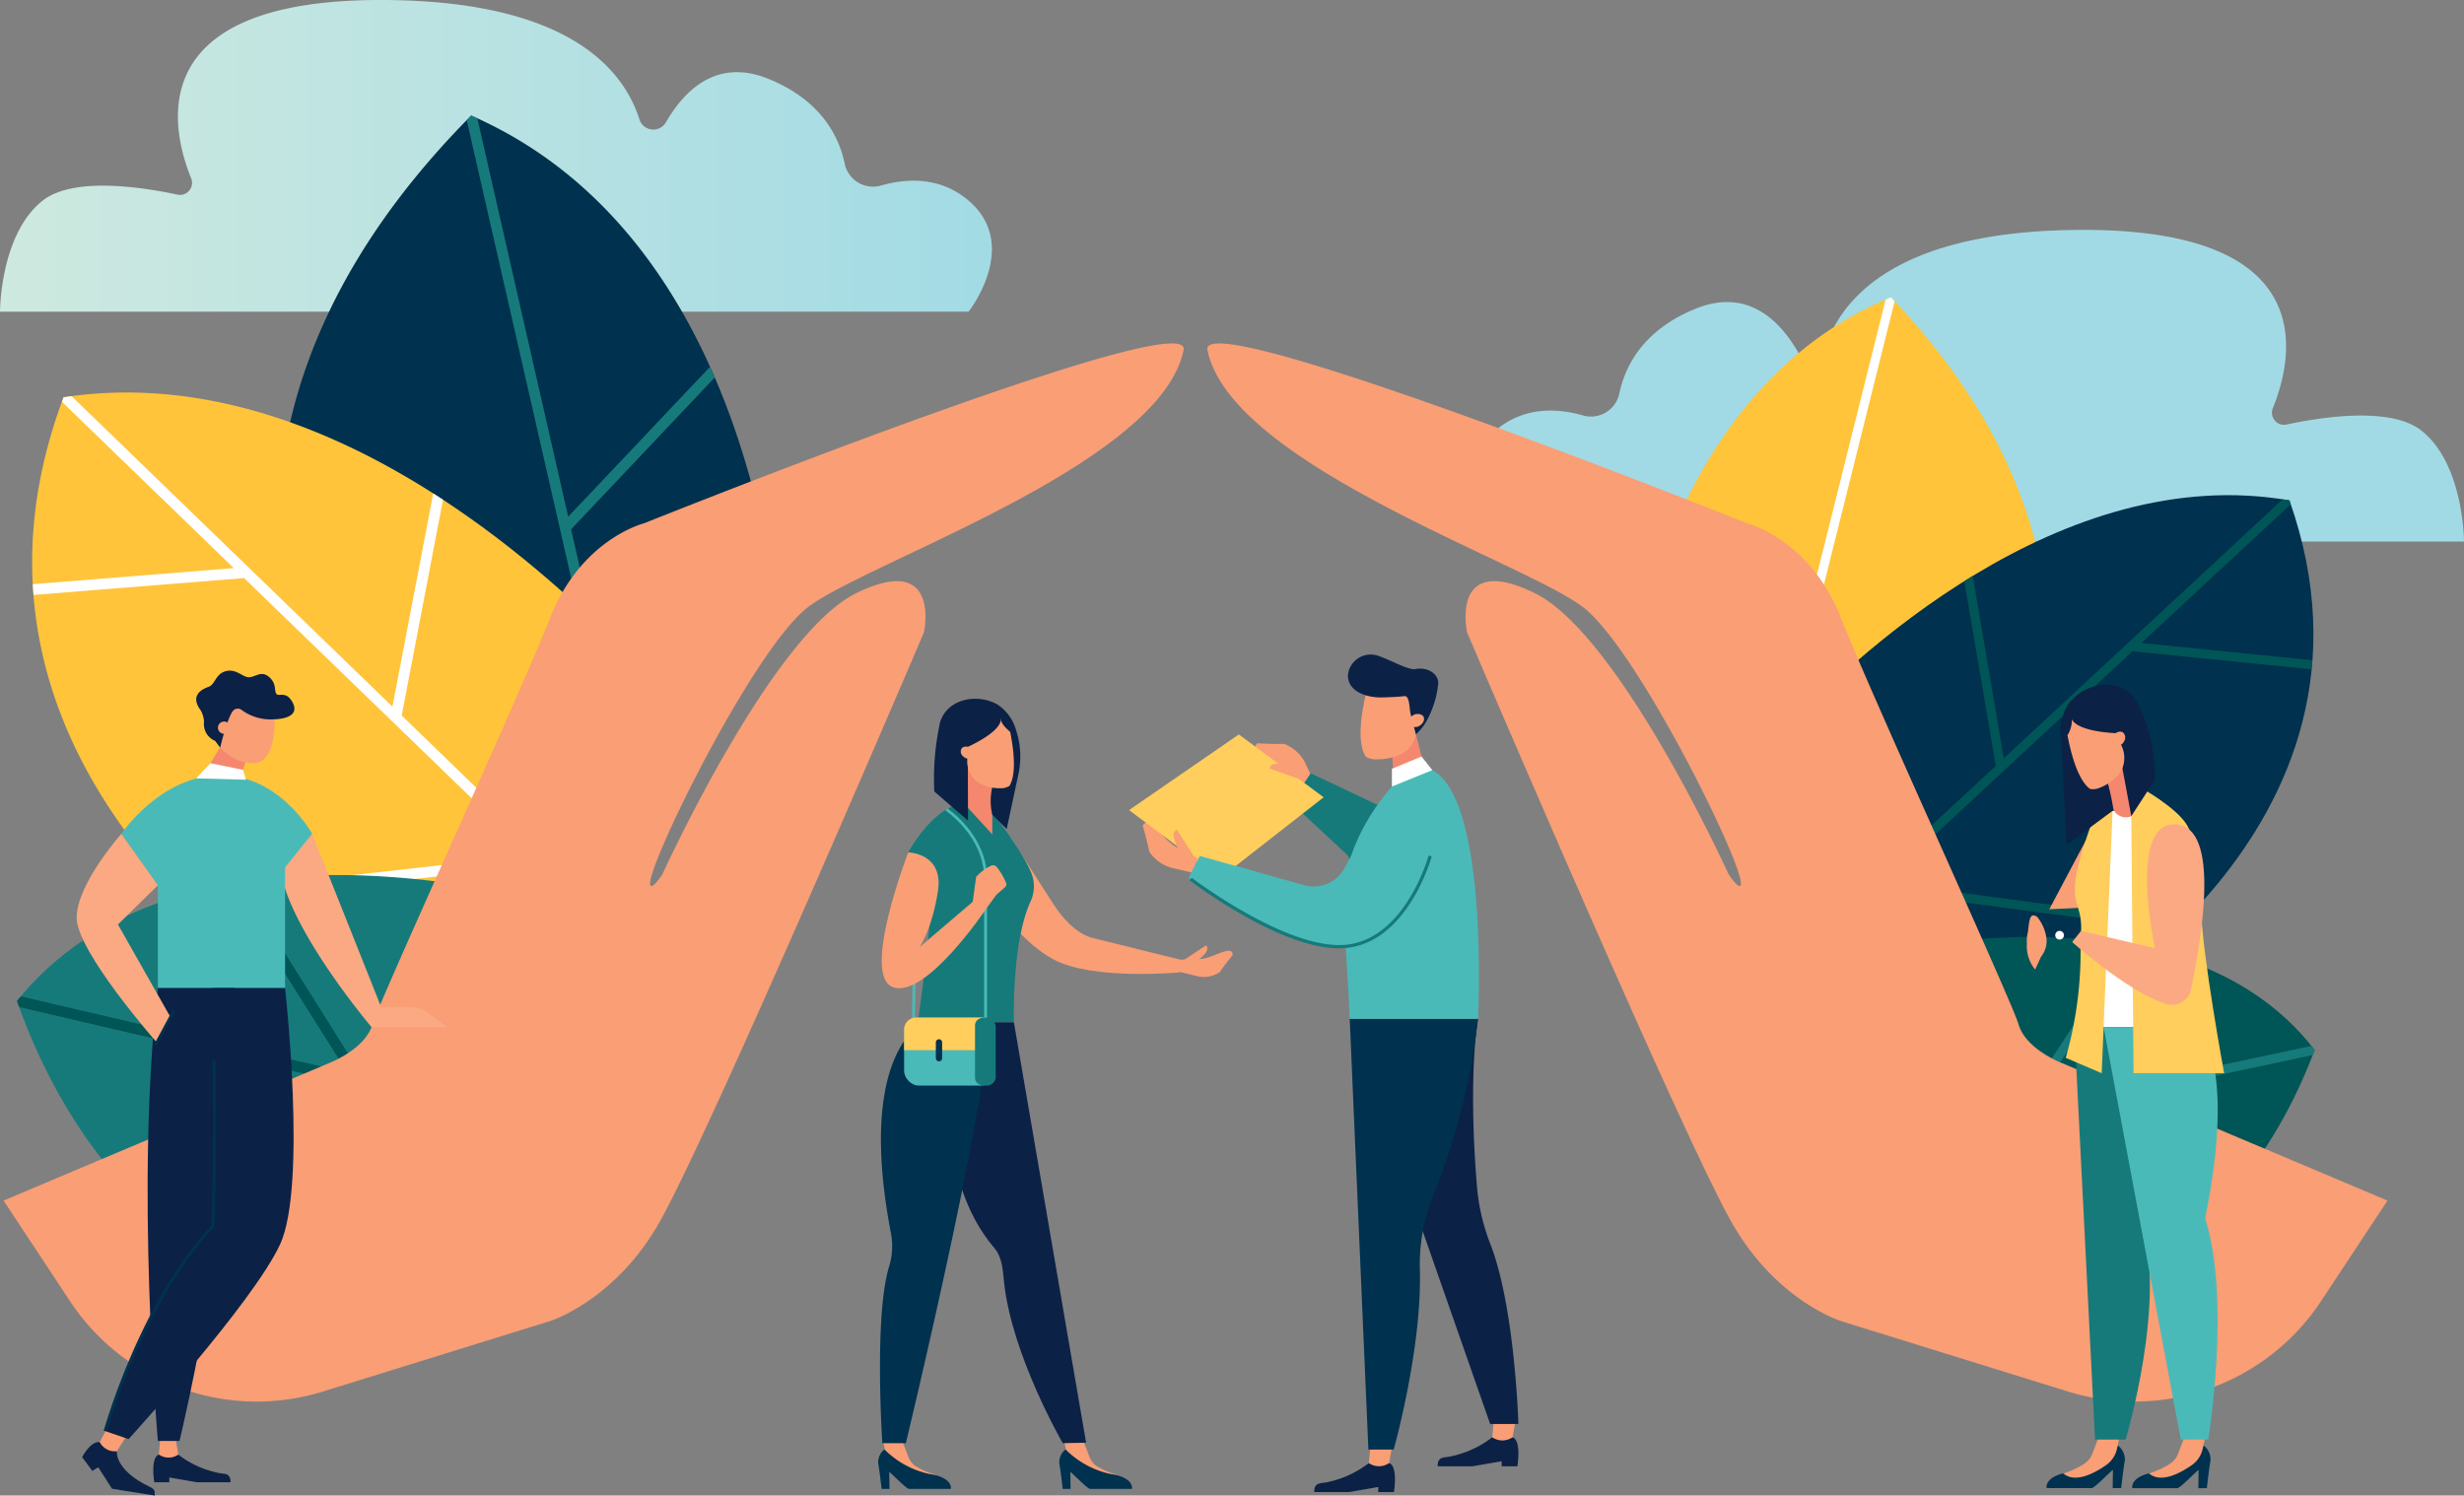 <svg xmlns="http://www.w3.org/2000/svg" xmlns:xlink="http://www.w3.org/1999/xlink" width="340.264" height="206.542" viewBox="0 0 340.264 206.542">
  <rect x="0" y="0" width="340.264" height="206.542" fill="#808080" stroke="none"/>
  <defs>
    <linearGradient id="linear-gradient" x1="-0.927" y1="0.5" x2="0.073" y2="0.5" gradientUnits="objectBoundingBox">
      <stop offset="0" stop-color="#cee9df"/>
      <stop offset="1" stop-color="#a1dae5"/>
    </linearGradient>
    <linearGradient id="linear-gradient-2" x1="0" y1="0.5" x2="1" y2="0.5" xlink:href="#linear-gradient"/>
  </defs>
  <g id="Group_526" data-name="Group 526" transform="translate(-36.23 -32.667)">
    <path id="Path_1427" data-name="Path 1427" d="M446.578,118.412H312.828s-7.253-9.175,0-15.35c4-3.407,8.73-3.054,12.163-2.053a4,4,0,0,0,4.959-3.135c.814-3.772,3.32-8.709,10.519-11.626,7.083-2.87,11.564,1.513,14.155,6.015a2.012,2.012,0,0,0,3.639-.37c2.245-7.108,10.07-16.53,35.78-16.53,32.7,0,29.066,17.384,26.144,24.608a1.665,1.665,0,0,0,1.89,2.272c5.045-1.078,14.406-2.476,18.6.82C446.578,107.691,446.578,118.412,446.578,118.412Z" transform="translate(-70.084 -10.946)" fill="url(#linear-gradient)"/>
    <path id="Path_1428" data-name="Path 1428" d="M36.23,75.717H169.98s7.253-9.176,0-15.35c-4-3.407-8.73-3.055-12.163-2.054a4,4,0,0,1-4.959-3.135c-.814-3.772-3.32-8.709-10.519-11.626-7.084-2.869-11.564,1.513-14.156,6.015a2.011,2.011,0,0,1-3.638-.371c-2.246-7.108-10.071-16.529-35.78-16.529-32.7,0-29.066,17.383-26.144,24.608a1.666,1.666,0,0,1-1.89,2.272c-5.044-1.079-14.406-2.476-18.6.82C36.23,65,36.23,75.717,36.23,75.717Z" fill="url(#linear-gradient-2)"/>
    <g id="Group_483" data-name="Group 483" transform="translate(38.576 48.625)">
      <g id="Group_479" data-name="Group 479" transform="translate(35.902)">
        <path id="Path_1429" data-name="Path 1429" d="M114.158,173.8l10.544-7.688q.6-1.975,1.282-3.944a199.956,199.956,0,0,1,17.668-37.635,30.421,30.421,0,0,1,11.548-11.1c-4.254-21.035-14.772-47.947-40.714-59.306C54.328,114.8,114.158,173.8,114.158,173.8Z" transform="translate(-87.664 -54.127)" fill="#00314e"/>
        <path id="Path_1430" data-name="Path 1430" d="M133.933,142.711c.337-.717.692-1.425,1.037-2.138l-6.683-29.3h0L148.128,90.3c-.213-.494-.428-.987-.649-1.479l-19.59,20.707L115.344,54.52c-.285-.13-.563-.267-.851-.393h0c-.21.211-.412.422-.619.633l17.757,77.861L87.748,109.067c-.026.555-.044,1.107-.057,1.658l44.379,23.819Z" transform="translate(-87.671 -54.127)" fill="#167a7a"/>
      </g>
      <g id="Group_480" data-name="Group 480" transform="translate(2.095 38.251)">
        <path id="Path_1431" data-name="Path 1431" d="M114.329,175.359a200,200,0,0,1,13.368-30.12c-13.36-14.646-45.443-44.459-81.162-39.019-20.094,53.548,36.222,85.036,36.222,85.036l26.709,3.1A128.742,128.742,0,0,1,114.329,175.359Z" transform="translate(-42.202 -105.564)" fill="#ffc43a"/>
        <path id="Path_1432" data-name="Path 1432" d="M115.082,173.536c.184-.512.368-1.023.556-1.533l-22.375-21.65,5.7-29.8q-.67-.439-1.349-.872l-5.633,29.437-44.3-42.868c-.372.049-.743.091-1.115.147-.079.211-.146.418-.223.628l23.729,22.96-27.755,2.224c.014.265.036.525.054.787l.056.7,29.069-2.329,39.544,38.262-48.587,5.458c.437.458.874.91,1.31,1.35l48.664-5.466Z" transform="translate(-42.231 -105.739)" fill="#fff"/>
      </g>
      <g id="Group_482" data-name="Group 482" transform="translate(0 104.893)">
        <path id="Path_1433" data-name="Path 1433" d="M93.081,243.587a30.233,30.233,0,0,1,13.429-11.992c.032-.211.062-.422.093-.634,1.481-10.818,3.221-21.437,6.761-31.882-12.347-3.162-53.91-11.482-73.98,13.5,9.677,27.416,29.079,40.628,49.53,46.444A32.627,32.627,0,0,1,93.081,243.587Z" transform="translate(-39.385 -195.182)" fill="#167a7a"/>
        <g id="Group_481" data-name="Group 481" transform="translate(0 0.996)">
          <path id="Path_1434" data-name="Path 1434" d="M105.036,268.006l-9.124,7.188q.813.315,1.632.609l6.8-5.356C104.544,269.619,104.778,268.8,105.036,268.006Z" transform="translate(-53.877 -214.847)" fill="#005556"/>
          <path id="Path_1435" data-name="Path 1435" d="M107.073,227.966,87.057,223.29,70.23,196.521q-.8.126-1.588.271L85,222.809,39.922,212.282c-.178.213-.361.42-.536.638v0c.1.281.2.556.3.834l67.176,15.689C106.934,228.952,107,228.458,107.073,227.966Z" transform="translate(-39.385 -196.521)" fill="#005556"/>
        </g>
      </g>
    </g>
    <g id="Group_488" data-name="Group 488" transform="translate(264.009 73.722)">
      <g id="Group_484" data-name="Group 484" transform="translate(0)">
        <path id="Path_1436" data-name="Path 1436" d="M345.765,130.382c5.875,3.439,12.913,11.163,14,18.212,1.767,11.41,6.588,21.817,10.7,32.506,1.041,2.708,1.978,5.407,2.792,8.135l.825.628s52.006-49.242,1.8-101.986c-18.713,7.744-28.363,25.008-33.342,40.909A27.7,27.7,0,0,1,345.765,130.382Z" transform="translate(-342.535 -87.876)" fill="#ffc43a"/>
        <path id="Path_1437" data-name="Path 1437" d="M367.462,171.557l36.585-18.688q0-.7-.019-1.414l-36.874,18.836C367.253,170.714,367.355,171.136,367.462,171.557Z" transform="translate(-348.846 -104.176)" fill="#fff"/>
        <path id="Path_1438" data-name="Path 1438" d="M364.53,136.331l-3.24,12.981q.25,1.5.564,2.975l15.937-63.86c-.172-.184-.341-.367-.515-.55h0c-.248.1-.487.215-.732.321L364.9,134.851l-16.334-17.985c-.2.416-.39.832-.579,1.249l16.544,18.215Z" transform="translate(-343.932 -87.876)" fill="#fff"/>
      </g>
      <g id="Group_485" data-name="Group 485" transform="translate(17.318 27.332)">
        <path id="Path_1439" data-name="Path 1439" d="M436.888,125.349c-31.468-5.449-60.262,21.481-71.065,33.155,1.827,11.219,6.563,21.482,10.613,32.019,1.158,3.012,2.192,6.013,3.063,9.055l25.051-2.395S453.083,171.327,436.888,125.349Z" transform="translate(-365.823 -124.63)" fill="#00314e"/>
        <path id="Path_1440" data-name="Path 1440" d="M419.108,145.24l20.618-19.154c-.062-.18-.116-.358-.179-.539-.317-.055-.632-.1-.948-.145l-38.5,35.762-4.29-25.182q-.586.357-1.165.719l4.344,25.5-22.8,21.179.5,1.264,5.609-5.211,41.373,5.5q.569-.551,1.14-1.127l-41.308-5.492,34.36-31.92,24.731,2.489.059-.592c.02-.224.043-.445.06-.67Z" transform="translate(-368.482 -124.828)" fill="#005556"/>
      </g>
      <g id="Group_487" data-name="Group 487" transform="translate(27.298 88.343)">
        <path id="Path_1441" data-name="Path 1441" d="M379.244,209.928q.318.813.633,1.628a85.587,85.587,0,0,1,5.287,19.49,67.8,67.8,0,0,1,.523,7.9,62.042,62.042,0,0,1,15.808,5.6c5.062,2.521,8.842,7.046,11.448,12.078,12.82-6.046,24.194-16.6,30.863-34.336C426.035,199.215,386.787,207.983,379.244,209.928Z" transform="translate(-379.244 -206.675)" fill="#005556"/>
        <g id="Group_486" data-name="Group 486" transform="translate(6.222 1.097)">
          <path id="Path_1442" data-name="Path 1442" d="M445.951,222.659c-.145-.189-.3-.368-.445-.553l-38.592,8.19L421.3,208.408q-.674-.136-1.349-.257l-14.8,22.519-17.539,3.722c.033.427.065.853.09,1.279l57.977-12.3c.091-.236.184-.468.274-.706Z" transform="translate(-387.611 -208.151)" fill="#167a7a"/>
        </g>
      </g>
    </g>
    <path id="Path_1443" data-name="Path 1443" d="M87.83,190.513c-1.017,3.439-5.982,5.324-5.982,5.324L36.889,214.829l9.182,13.9A30.9,30.9,0,0,0,81,241.2l31.334-9.722s9.017-2.8,15.167-13.725c7.282-12.94,36.492-81.4,36.492-81.4s2.437-11.163-9.318-5.434-26.8,38.844-26.8,38.844-1.731,2.619-1.7,1.221c.072-3.378,14.081-31.772,21.545-37.906s48.857-19.7,52.129-35.718c1.326-6.492-74.52,23.932-74.52,23.932s-8.672,2.159-12.953,13.041S88.842,187.078,87.83,190.513Z" transform="translate(-0.169 -16.352)" fill="#f99e75"/>
    <path id="Path_1444" data-name="Path 1444" d="M372.466,190.513c1.017,3.439,5.982,5.324,5.982,5.324l44.959,18.991-9.182,13.9A30.9,30.9,0,0,1,379.294,241.2l-31.334-9.722s-9.017-2.8-15.167-13.725c-7.282-12.94-36.492-81.4-36.492-81.4s-2.437-11.163,9.318-5.434,26.8,38.844,26.8,38.844,1.731,2.619,1.7,1.221c-.072-3.378-14.081-31.772-21.545-37.906s-48.857-19.7-52.129-35.718c-1.326-6.492,74.52,23.932,74.52,23.932s8.672,2.159,12.953,13.041S371.454,187.078,372.466,190.513Z" transform="translate(-57.478 -16.352)" fill="#f99e75"/>
    <g id="Group_498" data-name="Group 498" transform="translate(192.149 123.072)">
      <g id="Group_490" data-name="Group 490" transform="translate(30.217)">
        <path id="Path_1445" data-name="Path 1445" d="M294.71,171.593l.394,4.986,4.892.211-1.971-7.729Z" transform="translate(-288.632 -158.039)" fill="#f4876e"/>
        <g id="Group_489" data-name="Group 489" transform="translate(1.753 3.284)">
          <path id="Path_1446" data-name="Path 1446" d="M291.127,169.837a2.681,2.681,0,0,1-1.5-.355c-1.791-2.6.249-9.622.249-9.622l2.861-1.2,3.636,2.267.207,4.7a3.818,3.818,0,0,1-1.623,3.244h0A7.455,7.455,0,0,1,291.127,169.837Z" transform="translate(-288.894 -158.655)" fill="#f99e75"/>
        </g>
        <path id="Path_1447" data-name="Path 1447" d="M295.2,162.456c-.2-.79-.1-2.613-.9-2.482-.587.1-2.6.179-3.275.179-1.612,0-4.487-.631-4.487-3.085a3.164,3.164,0,0,1,4.276-2.629c1.776.62,4.131,1.99,5.07,1.8,1.58-.318,3.156.609,3.134,1.951a13.433,13.433,0,0,1-1.478,4.962,7.533,7.533,0,0,1-1.61,2.107h0Z" transform="translate(-286.537 -154.239)" fill="#0c2146"/>
        <path id="Path_1448" data-name="Path 1448" d="M299.721,165.457a1.215,1.215,0,0,0-1.5.135c-.47.391-.56.966-.2,1.284a1.214,1.214,0,0,0,1.5-.135C299.99,166.349,300.08,165.774,299.721,165.457Z" transform="translate(-289.424 -157.063)" fill="#f99e75"/>
      </g>
      <g id="Group_491" data-name="Group 491" transform="translate(17.416 12.242)">
        <path id="Path_1449" data-name="Path 1449" d="M274.443,175.877a4.9,4.9,0,0,0-1.788-2.064c-1.226-.947-4.354-2.171-3-3.111,1.675.134,3.659.091,3.659.091a5.428,5.428,0,0,1,2.771,2.352l1.462,3.043s-.673,1.494-.692,1.571l-.7-.134A7.947,7.947,0,0,0,274.443,175.877Z" transform="translate(-269.322 -170.702)" fill="#f99e75"/>
        <path id="Path_1450" data-name="Path 1450" d="M275.03,176.341a1.225,1.225,0,0,0-.043-.248c.217.042.434.072.649.094.691.421,1.394.821,2.09,1.235-.3.364-.709.877-.732.918l-5.091-1.807s-.056-.7,1.075-.674A5.376,5.376,0,0,1,275.03,176.341Z" transform="translate(-269.984 -172.024)" fill="#f99e75"/>
      </g>
      <path id="Path_1451" data-name="Path 1451" d="M283.83,187.64l-7.852-7.3,2.71-4.053,10.741,5.073-4.676,8.218Z" transform="translate(-253.613 -159.893)" fill="#167a7a"/>
      <path id="Path_1452" data-name="Path 1452" d="M295.017,175.138c11.2-2.322,9.246,34.754,9.246,34.754H286.55s-.254-6.454-.9-14.639C285.1,188.311,288.993,180.473,295.017,175.138Z" transform="translate(-256.079 -159.57)" fill="#4abab9"/>
      <g id="Group_492" data-name="Group 492" transform="translate(25.563 109.108)">
        <path id="Path_1453" data-name="Path 1453" d="M287.821,304.388a13.934,13.934,0,0,1-5.722,2.631c-.876.223-1.82-.075-1.82,1.37h4.828l4.015-.695v.695h2.168s.6-3.546-.663-4Z" transform="translate(-280.278 -301.84)" fill="#0c2146"/>
        <path id="Path_1454" data-name="Path 1454" d="M290.666,300.962l-.245,2.548h0a2.453,2.453,0,0,0,2.656.088l.149-.088.45-2.548Z" transform="translate(-282.878 -300.962)" fill="#f99e75"/>
      </g>
      <g id="Group_493" data-name="Group 493" transform="translate(1.884 23.223)">
        <path id="Path_1455" data-name="Path 1455" d="M254.549,189.429a4.916,4.916,0,0,1-2.411-1.283c-1.2-.983-3.089-3.758-3.7-2.226.5,1.6.906,3.546.906,3.546a5.422,5.422,0,0,0,2.911,2.175l3.293.746s1.307-.99,1.376-1.025l-.286-.653A7.949,7.949,0,0,1,254.549,189.429Z" transform="translate(-248.436 -185.468)" fill="#f99e75"/>
        <path id="Path_1456" data-name="Path 1456" d="M255.168,189.889a1.249,1.249,0,0,1-.252.013c.089.2.167.407.237.612.565.579,1.112,1.176,1.671,1.761.289-.37.7-.887.732-.918l-2.9-4.558s-.691.1-.416,1.2A5.365,5.365,0,0,0,255.168,189.889Z" transform="translate(-249.908 -185.809)" fill="#f99e75"/>
      </g>
      <g id="Group_494" data-name="Group 494" transform="translate(42.607 105.544)">
        <path id="Path_1457" data-name="Path 1457" d="M310.741,299.6a13.933,13.933,0,0,1-5.722,2.631c-.876.223-1.82-.075-1.82,1.37h4.828l4.015-.694v.694h2.168s.6-3.546-.663-4Z" transform="translate(-303.198 -297.047)" fill="#0c2146"/>
        <path id="Path_1458" data-name="Path 1458" d="M313.585,296.169l-.244,2.548h0a2.453,2.453,0,0,0,2.656.089l.149-.089.45-2.548Z" transform="translate(-305.798 -296.169)" fill="#f99e75"/>
      </g>
      <path id="Path_1459" data-name="Path 1459" d="M306.533,221.909s-1.418,7.508-.149,23.053a28.382,28.382,0,0,0,1.848,8.009c3.412,8.743,3.88,24.878,3.88,24.878h-3.9l-13.754-39.327Z" transform="translate(-258.35 -171.588)" fill="#0c2146"/>
      <path id="Path_1460" data-name="Path 1460" d="M290.33,189.447s-3.062,11.408-11.364,12.459S257,192.449,257,192.449l1.5-3,14.411,4.036a4.883,4.883,0,0,0,5.61-2.373l4.341-8Z" transform="translate(-248.748 -161.641)" fill="#4abab9"/>
      <path id="Path_1461" data-name="Path 1461" d="M286.878,221.909l2.577,59.467h3.49s3.913-13.864,3.619-24.794a25.3,25.3,0,0,1,1.787-10.124,93.356,93.356,0,0,0,6.24-24.549Z" transform="translate(-256.407 -171.588)" fill="#00314e"/>
      <path id="Path_1462" data-name="Path 1462" d="M245.9,179.51l12.534,9.434,14.335-11.2-11.708-8.678Z" transform="translate(-245.902 -158.039)" fill="#ffce5d"/>
      <path id="Path_1463" data-name="Path 1463" d="M265.406,197.089a8.981,8.981,0,0,1,.759-3.312l-7.659-2.145-1.5,3a72.42,72.42,0,0,0,8.753,5.608A11.066,11.066,0,0,1,265.406,197.089Z" transform="translate(-248.748 -163.825)" fill="#4abab9"/>
      <g id="Group_495" data-name="Group 495" transform="translate(8.352 27.748)">
        <path id="Path_1464" data-name="Path 1464" d="M290.145,191.553c-.031.112-3.12,11.274-11.175,12.294-7.513.95-19.677-7.834-21.545-9.224-.094.117-.191.233-.292.347,1.8,1.352,12.842,9.4,20.632,9.4a9.989,9.989,0,0,0,1.261-.077c8.355-1.057,11.522-12.508,11.553-12.623Z" transform="translate(-257.134 -191.553)" fill="#167a7a"/>
      </g>
      <g id="Group_496" data-name="Group 496" transform="translate(5.593 24.212)">
        <path id="Path_1465" data-name="Path 1465" d="M253.689,192.6l2.7.611a8.968,8.968,0,0,1,.985-1.83,8.078,8.078,0,0,1-1.545-1.029,4.908,4.908,0,0,1-2.4-1.278,11.069,11.069,0,0,1,.3,2.973Q253.715,192.329,253.689,192.6Z" transform="translate(-253.423 -187.382)" fill="#f99e75"/>
        <path id="Path_1466" data-name="Path 1466" d="M257.38,191.08l-2.723-4.282s-.691.1-.416,1.2a5.365,5.365,0,0,0,.927,1.893,1.249,1.249,0,0,1-.252.013c.089.2.167.407.237.612.544.558,1.071,1.13,1.608,1.694A8.938,8.938,0,0,1,257.38,191.08Z" transform="translate(-253.616 -186.798)" fill="#f99e75"/>
      </g>
      <g id="Group_497" data-name="Group 497" transform="translate(19.434 14.962)">
        <path id="Path_1467" data-name="Path 1467" d="M275.01,174.359c-.031,0-.062.005-.094.006a3.914,3.914,0,0,1,1.06,1.437,8.2,8.2,0,0,1,.9.782c.033-.279.081-.549.138-.815A9.3,9.3,0,0,1,275.01,174.359Z" transform="translate(-272.775 -174.359)" fill="#f99e75"/>
        <path id="Path_1468" data-name="Path 1468" d="M274.761,174.816a5.33,5.33,0,0,0-1.65-.318c-1.13-.022-1.074.674-1.074.674l4.1,1.455c.033-.281.08-.555.135-.825A9.041,9.041,0,0,1,274.761,174.816Z" transform="translate(-272.036 -174.395)" fill="#f99e75"/>
      </g>
      <path id="Path_1469" data-name="Path 1469" d="M294.71,177.311V174.86l4.092-1.7,1.488,1.885Z" transform="translate(-258.415 -159.09)" fill="#fff"/>
    </g>
    <g id="Group_509" data-name="Group 509" transform="translate(157.479 129.171)">
      <g id="Group_506" data-name="Group 506" transform="translate(0 0)">
        <path id="Path_1470" data-name="Path 1470" d="M222.761,188.316l5.858,9.113c1.252,1.947,3.2,4.132,5.447,4.688L246.1,205.1v1.761s-12.025,1.151-17.481-1.794-9.367-9.932-9.367-9.932Z" transform="translate(-204.399 -169.075)" fill="#f99e75"/>
        <path id="Path_1471" data-name="Path 1471" d="M204.894,188.684s3.005-5.643,6.94-6.631c3.371,0,4.161.494,4.161.494s4.322,5.357,5.827,8.822a4.961,4.961,0,0,1-.022,4.058c-2.655,5.721-2.317,16.736-2.317,16.736H206.221s2.319-16.487,1.876-19.745A4.186,4.186,0,0,0,204.894,188.684Z" transform="translate(-200.718 -167.469)" fill="#167a7a"/>
        <g id="Group_500" data-name="Group 500" transform="translate(25.01 102.612)">
          <g id="Group_499" data-name="Group 499" transform="translate(0.72)">
            <path id="Path_1472" data-name="Path 1472" d="M236.55,300.428l.782,2.036a2.618,2.618,0,0,0,1.066,1.353,10.507,10.507,0,0,0,2.695,1.168c-1.568,1.339-4.064,0-5.492-.993a3.491,3.491,0,0,1-1.4-2.021l-.327-1.543Z" transform="translate(-233.879 -300.428)" fill="#f99e75"/>
          </g>
          <path id="Path_1473" data-name="Path 1473" d="M233.8,301.853a2.244,2.244,0,0,0-.866,1.9c.194,1.063.469,3.552.469,3.552h1.091l-.033-2.322c0-.152,2.339,2.322,2.734,2.322h5.771s.383-1.565-3.006-2.069A12.5,12.5,0,0,1,233.8,301.853Z" transform="translate(-232.911 -300.793)" fill="#00314e"/>
        </g>
        <path id="Path_1474" data-name="Path 1474" d="M221.416,222.544l9.971,58.049-3.224.066s-7.074-12.2-8.115-22.314c-.173-1.672-.251-3.373-1.343-4.651-8.328-9.754-5.958-25.16-5.958-25.16l4.5-5.989Z" transform="translate(-202.651 -177.85)" fill="#0c2146"/>
        <g id="Group_502" data-name="Group 502" transform="translate(0 102.612)">
          <g id="Group_501" data-name="Group 501" transform="translate(0.72)">
            <path id="Path_1475" data-name="Path 1475" d="M202.918,300.428l.782,2.036a2.616,2.616,0,0,0,1.066,1.353,10.511,10.511,0,0,0,2.694,1.168c-1.568,1.339-4.064,0-5.492-.993a3.491,3.491,0,0,1-1.4-2.021l-.327-1.543Z" transform="translate(-200.247 -300.428)" fill="#f99e75"/>
          </g>
          <path id="Path_1476" data-name="Path 1476" d="M200.169,301.853a2.244,2.244,0,0,0-.866,1.9c.194,1.063.469,3.552.469,3.552h1.091l-.033-2.322c0-.152,2.339,2.322,2.734,2.322h5.771s.384-1.565-3.006-2.069A12.5,12.5,0,0,1,200.169,301.853Z" transform="translate(-199.279 -300.793)" fill="#00314e"/>
        </g>
        <g id="Group_504" data-name="Group 504" transform="translate(7.724)">
          <path id="Path_1477" data-name="Path 1477" d="M219.157,177.639l.009,6.46-3.878-4.227.418-6.013Z" transform="translate(-211.107 -165.368)" fill="#f4876e"/>
          <path id="Path_1478" data-name="Path 1478" d="M218.361,165.274c-2.686.365-4.022,3.807-4.022,3.807l.031,10.19-4.657-4.027a36.3,36.3,0,0,1,.811-9.606c1-3.154,5.016-3.985,7.838-2.447a6.273,6.273,0,0,1,2.672,3.676,11.61,11.61,0,0,1,.277,6.083l-1.6,7.477-1.988-1.971a8.133,8.133,0,0,1-.009-3.745C218.738,170.959,220.165,165.028,218.361,165.274Z" transform="translate(-209.666 -162.441)" fill="#0c2146"/>
          <path id="Path_1479" data-name="Path 1479" d="M214.823,171.5a.948.948,0,0,1,1.258.123.818.818,0,0,1,.169,1.178.949.949,0,0,1-1.259-.123A.817.817,0,0,1,214.823,171.5Z" transform="translate(-210.941 -164.715)" fill="#f99e75"/>
          <g id="Group_503" data-name="Group 503" transform="translate(4.596 2.091)">
            <path id="Path_1480" data-name="Path 1480" d="M220.42,175.519a2.1,2.1,0,0,0,1.254-.326c1.5-2.391-.208-8.834-.208-8.834l-2.4-1.107-3.046,2.082-.173,4.318a3.628,3.628,0,0,0,1.36,2.979h0A5.815,5.815,0,0,0,220.42,175.519Z" transform="translate(-215.846 -165.253)" fill="#f99e75"/>
          </g>
          <path id="Path_1481" data-name="Path 1481" d="M220.037,165.392c.574,1.925-4.529,4.16-4.529,4.16l-1.282-2.4,2.342-2.871,2.962.473A1.7,1.7,0,0,1,220.037,165.392Z" transform="translate(-210.835 -162.912)" fill="#0c2146"/>
          <path id="Path_1482" data-name="Path 1482" d="M222.08,166.183c.107.76,1.292,1.681,1.292,1.681l.112-.908-.271-.638-.608-.338S221.973,165.423,222.08,166.183Z" transform="translate(-212.845 -163.298)" fill="#0c2146"/>
        </g>
        <path id="Path_1483" data-name="Path 1483" d="M205.664,222.544s-9.372,4.031-4.468,29.332a9.538,9.538,0,0,1-.321,4.476c-2.077,7.058-.9,24.307-.9,24.307h3.24s10.845-45.018,11.545-58.115Z" transform="translate(-199.372 -177.85)" fill="#00314e"/>
        <g id="Group_505" data-name="Group 505" transform="translate(40.943 34.06)">
          <path id="Path_1484" data-name="Path 1484" d="M256.714,210.264a3.754,3.754,0,0,0,2.2-.083c1.2-.306,3.494-1.723,3.453-.325-.89,1.037-1.811,2.373-1.811,2.373a4.1,4.1,0,0,1-2.853.579l-2.674-.654s-.647-1.242-.687-1.295l.422-.393A6,6,0,0,0,256.714,210.264Z" transform="translate(-254.337 -208.501)" fill="#f99e75"/>
          <path id="Path_1485" data-name="Path 1485" d="M257.558,210.414a1.048,1.048,0,0,0,.182.1c-.132.121-.254.248-.373.379-.6.233-1.2.485-1.8.724-.094-.39-.228-.937-.245-.974l3.611-2.4s.478.334-.078,1.069A4.106,4.106,0,0,1,257.558,210.414Z" transform="translate(-254.589 -208.243)" fill="#f99e75"/>
        </g>
      </g>
      <g id="Group_507" data-name="Group 507" transform="translate(4.617 15.125)">
        <path id="Path_1486" data-name="Path 1486" d="M210.428,182.78l-.218.329c.054.035,5.315,3.572,5.315,9.345v23.532h-9.637l.306-18.12c-.131.1-.264.2-.4.3l-.309,18.214H215.92V192.455C215.92,186.471,210.483,182.816,210.428,182.78Z" transform="translate(-205.487 -182.78)" fill="#4abab9"/>
      </g>
      <path id="Path_1487" data-name="Path 1487" d="M203.631,190.97s-6.6,17.072-2.081,18.627,12.759-10.723,12.759-10.723l-1.588-1.239-7.524,6.421s1.695-2.392,2.533-7.7S203.631,190.97,203.631,190.97Z" transform="translate(-199.456 -169.755)" fill="#f99e75"/>
      <path id="Path_1488" data-name="Path 1488" d="M216.841,198.532l.488-3.555a6.363,6.363,0,0,1,2.158-1.588.7.7,0,0,1,.741.283,8.8,8.8,0,0,1,1.284,2.245.674.674,0,0,1-.249.531l-1.134.985-1.495,2.056Z" transform="translate(-203.781 -170.37)" fill="#f99e75"/>
      <g id="Group_508" data-name="Group 508" transform="translate(3.604 44.029)">
        <rect id="Rectangle_124" data-name="Rectangle 124" width="12.589" height="9.393" rx="2.017" transform="translate(0 0)" fill="#4abab9"/>
        <path id="Path_1489" data-name="Path 1489" d="M216.714,226.15v-2.862a1.644,1.644,0,0,0-1.639-1.639h-9.31a1.643,1.643,0,0,0-1.639,1.639v2.862Z" transform="translate(-204.126 -221.649)" fill="#ffce5d"/>
        <path id="Path_1490" data-name="Path 1490" d="M218.722,231.042h0c-.785,0-1.428-.336-1.428-1.121v-7.149c0-.785.642-1.122,1.428-1.122h0a1.419,1.419,0,0,1,1.428,1.122v6.844A1.269,1.269,0,0,1,218.722,231.042Z" transform="translate(-207.502 -221.649)" fill="#167a7a"/>
        <path id="Path_1491" data-name="Path 1491" d="M210.452,228.728h0a.434.434,0,0,1-.433-.434v-2.183a.434.434,0,0,1,.433-.433h0a.434.434,0,0,1,.434.433v2.183A.434.434,0,0,1,210.452,228.728Z" transform="translate(-205.637 -222.682)" fill="#00314e"/>
      </g>
    </g>
    <g id="Group_516" data-name="Group 516" transform="translate(315.865 127.234)">
      <path id="Path_1492" data-name="Path 1492" d="M421.782,188.763l-5,9.422,5.512-.266.387-9.46Z" transform="translate(-413.425 -167.174)" fill="#f99e75"/>
      <path id="Path_1493" data-name="Path 1493" d="M431.818,183.251l-4.621-.007-1.915,29.867h8.281Z" transform="translate(-415.604 -165.837)" fill="#fff"/>
      <g id="Group_511" data-name="Group 511" transform="translate(14.813 103.949)">
        <path id="Path_1494" data-name="Path 1494" d="M442.072,301.154A2.418,2.418,0,0,1,443,303.2c-.209,1.144-.506,3.824-.506,3.824h-1.174l.036-2.5c0-.164-2.519,2.5-2.945,2.5H432.2s-.413-1.686,3.236-2.228S442.072,301.154,442.072,301.154Z" transform="translate(-432.188 -300.014)" fill="#00314e"/>
        <g id="Group_510" data-name="Group 510" transform="translate(2.299)">
          <path id="Path_1495" data-name="Path 1495" d="M440.171,299.621l-.842,2.192a2.818,2.818,0,0,1-1.147,1.457,11.032,11.032,0,0,1-2.9,1.317c1.689,1.442,4.376-.064,5.913-1.128a3.764,3.764,0,0,0,1.5-2.177l.352-1.661Z" transform="translate(-435.28 -299.621)" fill="#f99e75"/>
        </g>
      </g>
      <g id="Group_513" data-name="Group 513" transform="translate(2.976 103.949)">
        <path id="Path_1496" data-name="Path 1496" d="M426.154,301.154a2.418,2.418,0,0,1,.933,2.042c-.209,1.144-.506,3.824-.506,3.824h-1.174l.036-2.5c0-.164-2.519,2.5-2.945,2.5h-6.214s-.413-1.686,3.236-2.228S426.154,301.154,426.154,301.154Z" transform="translate(-416.27 -300.014)" fill="#00314e"/>
        <g id="Group_512" data-name="Group 512" transform="translate(2.299)">
          <path id="Path_1497" data-name="Path 1497" d="M424.253,299.621l-.842,2.192a2.819,2.819,0,0,1-1.147,1.457,11.033,11.033,0,0,1-2.9,1.317c1.689,1.442,4.376-.064,5.913-1.128a3.764,3.764,0,0,0,1.5-2.177l.352-1.661Z" transform="translate(-419.362 -299.621)" fill="#f99e75"/>
        </g>
      </g>
      <path id="Path_1498" data-name="Path 1498" d="M434.372,223.408s.776,4.464-3.688,26.4c3.614,11.435-2.173,30.568-2.173,30.568h-4.219l-2.872-56.973Z" transform="translate(-414.614 -176.133)" fill="#167a7a"/>
      <path id="Path_1499" data-name="Path 1499" d="M426.31,183.253l-1.5,36.238-4.966-2.126a53.311,53.311,0,0,0,2.025-16.253c.759-6.835-3.118-3.234,1.632-16.393C425.272,183.246,426.31,183.253,426.31,183.253Z" transform="translate(-414.211 -165.839)" fill="#ffce5d"/>
      <path id="Path_1500" data-name="Path 1500" d="M427.667,176.439l.582,3.056a1.944,1.944,0,0,0,2.943,1.284l2.038-1.278-3.639-8.225Z" transform="translate(-416.216 -162.768)" fill="#f4876e"/>
      <path id="Path_1501" data-name="Path 1501" d="M439.831,223.408s5.527,4.464,1.063,26.4c3.614,11.435.425,30.568.425,30.568h-3.787l-10.653-56.973Z" transform="translate(-416.014 -176.133)" fill="#4abab9"/>
      <path id="Path_1502" data-name="Path 1502" d="M433.544,179.123s4.666,2.622,6.115,4.963c1.382,2.231,1.861,7.31,1.993,11.83.183,6.208,3.181,22.516,3.181,22.516H432.326l-.312-35.5Z" transform="translate(-417.33 -164.78)" fill="#ffce5d"/>
      <path id="Path_1503" data-name="Path 1503" d="M420.983,164.342c2.83-.717,5.55,2.183,5.55,2.183l2.128,11.461,3.273-5.044s.187-6.853-2.977-11.392c-2.265-2.748-6.613-1.959-8.811.714a6.753,6.753,0,0,0-1.189,4.746c.139,2.217.767,14.944.767,14.944l6.48-4.8a30.143,30.143,0,0,0-.776-3.648C424.361,169.456,419.083,164.823,420.983,164.342Z" transform="translate(-413.977 -159.835)" fill="#0c2146"/>
      <path id="Path_1504" data-name="Path 1504" d="M429.832,168.577a1.022,1.022,0,0,0-1.207.631.88.88,0,0,0,.306,1.244,1.022,1.022,0,0,0,1.207-.63A.881.881,0,0,0,429.832,168.577Z" transform="translate(-416.43 -162.064)" fill="#f99e75"/>
      <g id="Group_514" data-name="Group 514" transform="translate(5.635 3.413)">
        <path id="Path_1505" data-name="Path 1505" d="M424.578,175.22a2.252,2.252,0,0,1-1.384.179c-2.46-1.782-3.349-8.9-3.349-8.9l1.948-2.07,3.88.853,1.912,4.242a3.906,3.906,0,0,1-.158,3.522h0A6.265,6.265,0,0,1,424.578,175.22Z" transform="translate(-419.846 -164.425)" fill="#f99e75"/>
      </g>
      <path id="Path_1506" data-name="Path 1506" d="M420.817,164.831c.2,2.154,6.2,2.331,6.2,2.331l.312-2.917-3.5-1.925-2.767,1.665A1.836,1.836,0,0,0,420.817,164.831Z" transform="translate(-414.459 -160.473)" fill="#0c2146"/>
      <path id="Path_1507" data-name="Path 1507" d="M420.618,166.136a4.113,4.113,0,0,1-.613,2.2l-.477-.862.013-.746.471-.582S420.419,165.334,420.618,166.136Z" transform="translate(-414.129 -161.36)" fill="#0c2146"/>
      <path id="Path_1508" data-name="Path 1508" d="M435.569,185.788c6.052.706,3.193,16.318,1.893,22.728a2.713,2.713,0,0,1-3.468,2.056c-5.265-1.661-12.958-8.557-12.958-8.557l1.22-1.535,10.219,2.386S428.553,184.969,435.569,185.788Z" transform="translate(-414.516 -166.482)" fill="#fba982"/>
      <path id="Path_1509" data-name="Path 1509" d="M421.215,200.455l1.976,12.231a.582.582,0,0,1-.575.675h-7.824a.583.583,0,0,1-.576-.491l-1.941-12.231a.583.583,0,0,1,.576-.674h7.789A.582.582,0,0,1,421.215,200.455Z" transform="translate(-412.268 -170.124)" fill="url(#linear-gradient-2)"/>
      <g id="Group_515" data-name="Group 515" transform="translate(0.231 31.849)">
        <path id="Path_1510" data-name="Path 1510" d="M412.611,206.563a5.368,5.368,0,0,1,.137-1.589c.187-1.157.138-2.969,1.319-2.066a5.946,5.946,0,0,1,1.246,2.89,3.457,3.457,0,0,1-.745,2.583l-.813,1.77A5.117,5.117,0,0,1,412.611,206.563Z" transform="translate(-412.579 -202.664)" fill="#f99e75"/>
      </g>
      <path id="Path_1511" data-name="Path 1511" d="M419.094,206.15a.6.6,0,1,1-.6-.6A.6.6,0,0,1,419.094,206.15Z" transform="translate(-413.712 -171.556)" fill="#fff"/>
    </g>
    <g id="Group_525" data-name="Group 525" transform="translate(46.82 125.284)">
      <path id="Path_1512" data-name="Path 1512" d="M92.671,187.527l9.53,23.92h4.039a4.126,4.126,0,0,1,2.525.876l2.592,1.927H100.894s-11.4-13.452-12.643-21.863A36.642,36.642,0,0,0,92.671,187.527Z" transform="translate(-60.157 -164.985)" fill="#fba982"/>
      <g id="Group_519" data-name="Group 519" transform="translate(16.506)">
        <g id="Group_517" data-name="Group 517" transform="translate(0.591 10.532)">
          <path id="Path_1513" data-name="Path 1513" d="M73.463,175.912l2.739-4.535,3.54,1.843-1.2,3.933a.9.9,0,0,1-.106.047C77.28,175.935,75.069,176.534,73.463,175.912Z" transform="translate(-73.463 -171.377)" fill="#f4876e"/>
        </g>
        <g id="Group_518" data-name="Group 518">
          <path id="Path_1514" data-name="Path 1514" d="M77.349,161.865l-.987,5.44a.853.853,0,0,1,.5,1.231,1.024,1.024,0,0,1,0,.417,6.336,6.336,0,0,0,4.529,2.238c3.555.146,3.044-6.911,3.044-6.911Z" transform="translate(-73.615 -158.406)" fill="#f99e75"/>
          <path id="Path_1515" data-name="Path 1515" d="M73.745,164.309a3.386,3.386,0,0,0-.512-1.69c-1.536-2.118.472-2.929,1.175-3.179.778-.276.933-1.533,1.968-2.012,1.582-.732,2.615.653,3.508.7s1.691-.972,2.794-.077.737,1.839,1.04,2.345,1.3-.461,2.21,1.124c1.382,2.413-2.437,2.411-2.437,2.411a6.75,6.75,0,0,1-4.556-1.289.883.883,0,0,0-1.073.01c-.827.709-1.886,5.193-1.886,5.193l-.7-.933A2.5,2.5,0,0,1,73.745,164.309Z" transform="translate(-72.668 -157.214)" fill="#0c2146"/>
          <path id="Path_1516" data-name="Path 1516" d="M76.718,167.652a.848.848,0,1,0,.7-.971A.848.848,0,0,0,76.718,167.652Z" transform="translate(-73.703 -159.638)" fill="#f99e75"/>
        </g>
      </g>
      <path id="Path_1517" data-name="Path 1517" d="M63.809,206.041H81.187V189.6l3.924-4.86s-4.381-8.091-12.655-8.091-13.693,8.091-13.693,8.091l5.046,7.1Z" transform="translate(-52.597 -162.196)" fill="#4abab9"/>
      <g id="Group_520" data-name="Group 520" transform="translate(28.404 23.694)">
        <path id="Path_1518" data-name="Path 1518" d="M89.04,209.228V189.094l.014-.018h-.388v20.151Z" transform="translate(-88.667 -189.077)" fill="#4abab9"/>
      </g>
      <g id="Group_521" data-name="Group 521" transform="translate(0.75 104.399)">
        <path id="Path_1519" data-name="Path 1519" d="M56.282,301.751s-.392,2.56,4.506,4.906c1,.481.612.739.741,1.214l-5.914-.932-1.906-2.968-.817.5-1.411-1.9s1.153-2.252,2.428-2.072Z" transform="translate(-51.48 -298.345)" fill="#0c2146"/>
        <path id="Path_1520" data-name="Path 1520" d="M58.43,298.947l-1.31,2.064h0a2.347,2.347,0,0,1-2.288-1.109l-.086-.141,1.136-2.156Z" transform="translate(-52.317 -297.605)" fill="#f99e75"/>
      </g>
      <g id="Group_522" data-name="Group 522" transform="translate(10.578 105.833)">
        <path id="Path_1521" data-name="Path 1521" d="M68.151,302.81a13.344,13.344,0,0,0,5.474,2.517c.837.213,1.741-.072,1.741,1.31H70.749l-3.84-.664v.664H64.834s-.577-3.392.634-3.827Z" transform="translate(-64.696 -300.373)" fill="#0c2146"/>
        <path id="Path_1522" data-name="Path 1522" d="M68.01,299.533l.408,2.437h0a2.347,2.347,0,0,1-2.541.085l-.142-.085.207-2.437Z" transform="translate(-64.962 -299.533)" fill="#f99e75"/>
      </g>
      <path id="Path_1523" data-name="Path 1523" d="M72.668,176.5l1.969-2.092,4.494.917.406,1.364Z" transform="translate(-56.162 -161.622)" fill="#fff"/>
      <path id="Path_1524" data-name="Path 1524" d="M65.06,216.175c-3.188,26.919,0,62.539,0,62.539h2.99s9.174-38.059,7.662-62.539Z" transform="translate(-53.848 -172.33)" fill="#0c2146"/>
      <path id="Path_1525" data-name="Path 1525" d="M80.54,216.175s3.057,27.282-.683,35.38-20.932,26.91-20.932,26.91l-3.415-1.173s6.416-19.01,15.131-29.226c.461-17.316-.13-31.891-.13-31.891Z" transform="translate(-51.763 -172.33)" fill="#0c2146"/>
      <g id="Group_523" data-name="Group 523" transform="translate(3.762 53.771)">
        <path id="Path_1526" data-name="Path 1526" d="M70.939,229.6a2.691,2.691,0,0,1-.431-.081c.1,6.023.127,14.131-.128,22.872-9.919,10.589-14.786,28.037-14.835,28.213l-.015.056A2.5,2.5,0,0,1,56,280.6l0,0c.425-1.484,5.284-17.918,14.764-28l.049-.053v-.068C71.064,243.742,71.035,235.637,70.939,229.6Z" transform="translate(-55.53 -229.522)" fill="#00314e"/>
      </g>
      <path id="Path_1527" data-name="Path 1527" d="M56.637,187.527s-6.166,6.914-6.166,11.586S61.5,216.3,61.5,216.3l1.869-3.55L56.17,200.048l5.513-5.42Z" transform="translate(-50.471 -164.985)" fill="#fba982"/>
      <g id="Group_524" data-name="Group 524" transform="translate(10.673 46.809)">
        <path id="Path_1528" data-name="Path 1528" d="M65.153,225.2l-.329-.177,2.616-4.859.329.177Z" transform="translate(-64.824 -220.16)" fill="#00314e"/>
      </g>
    </g>
  </g>
</svg>
